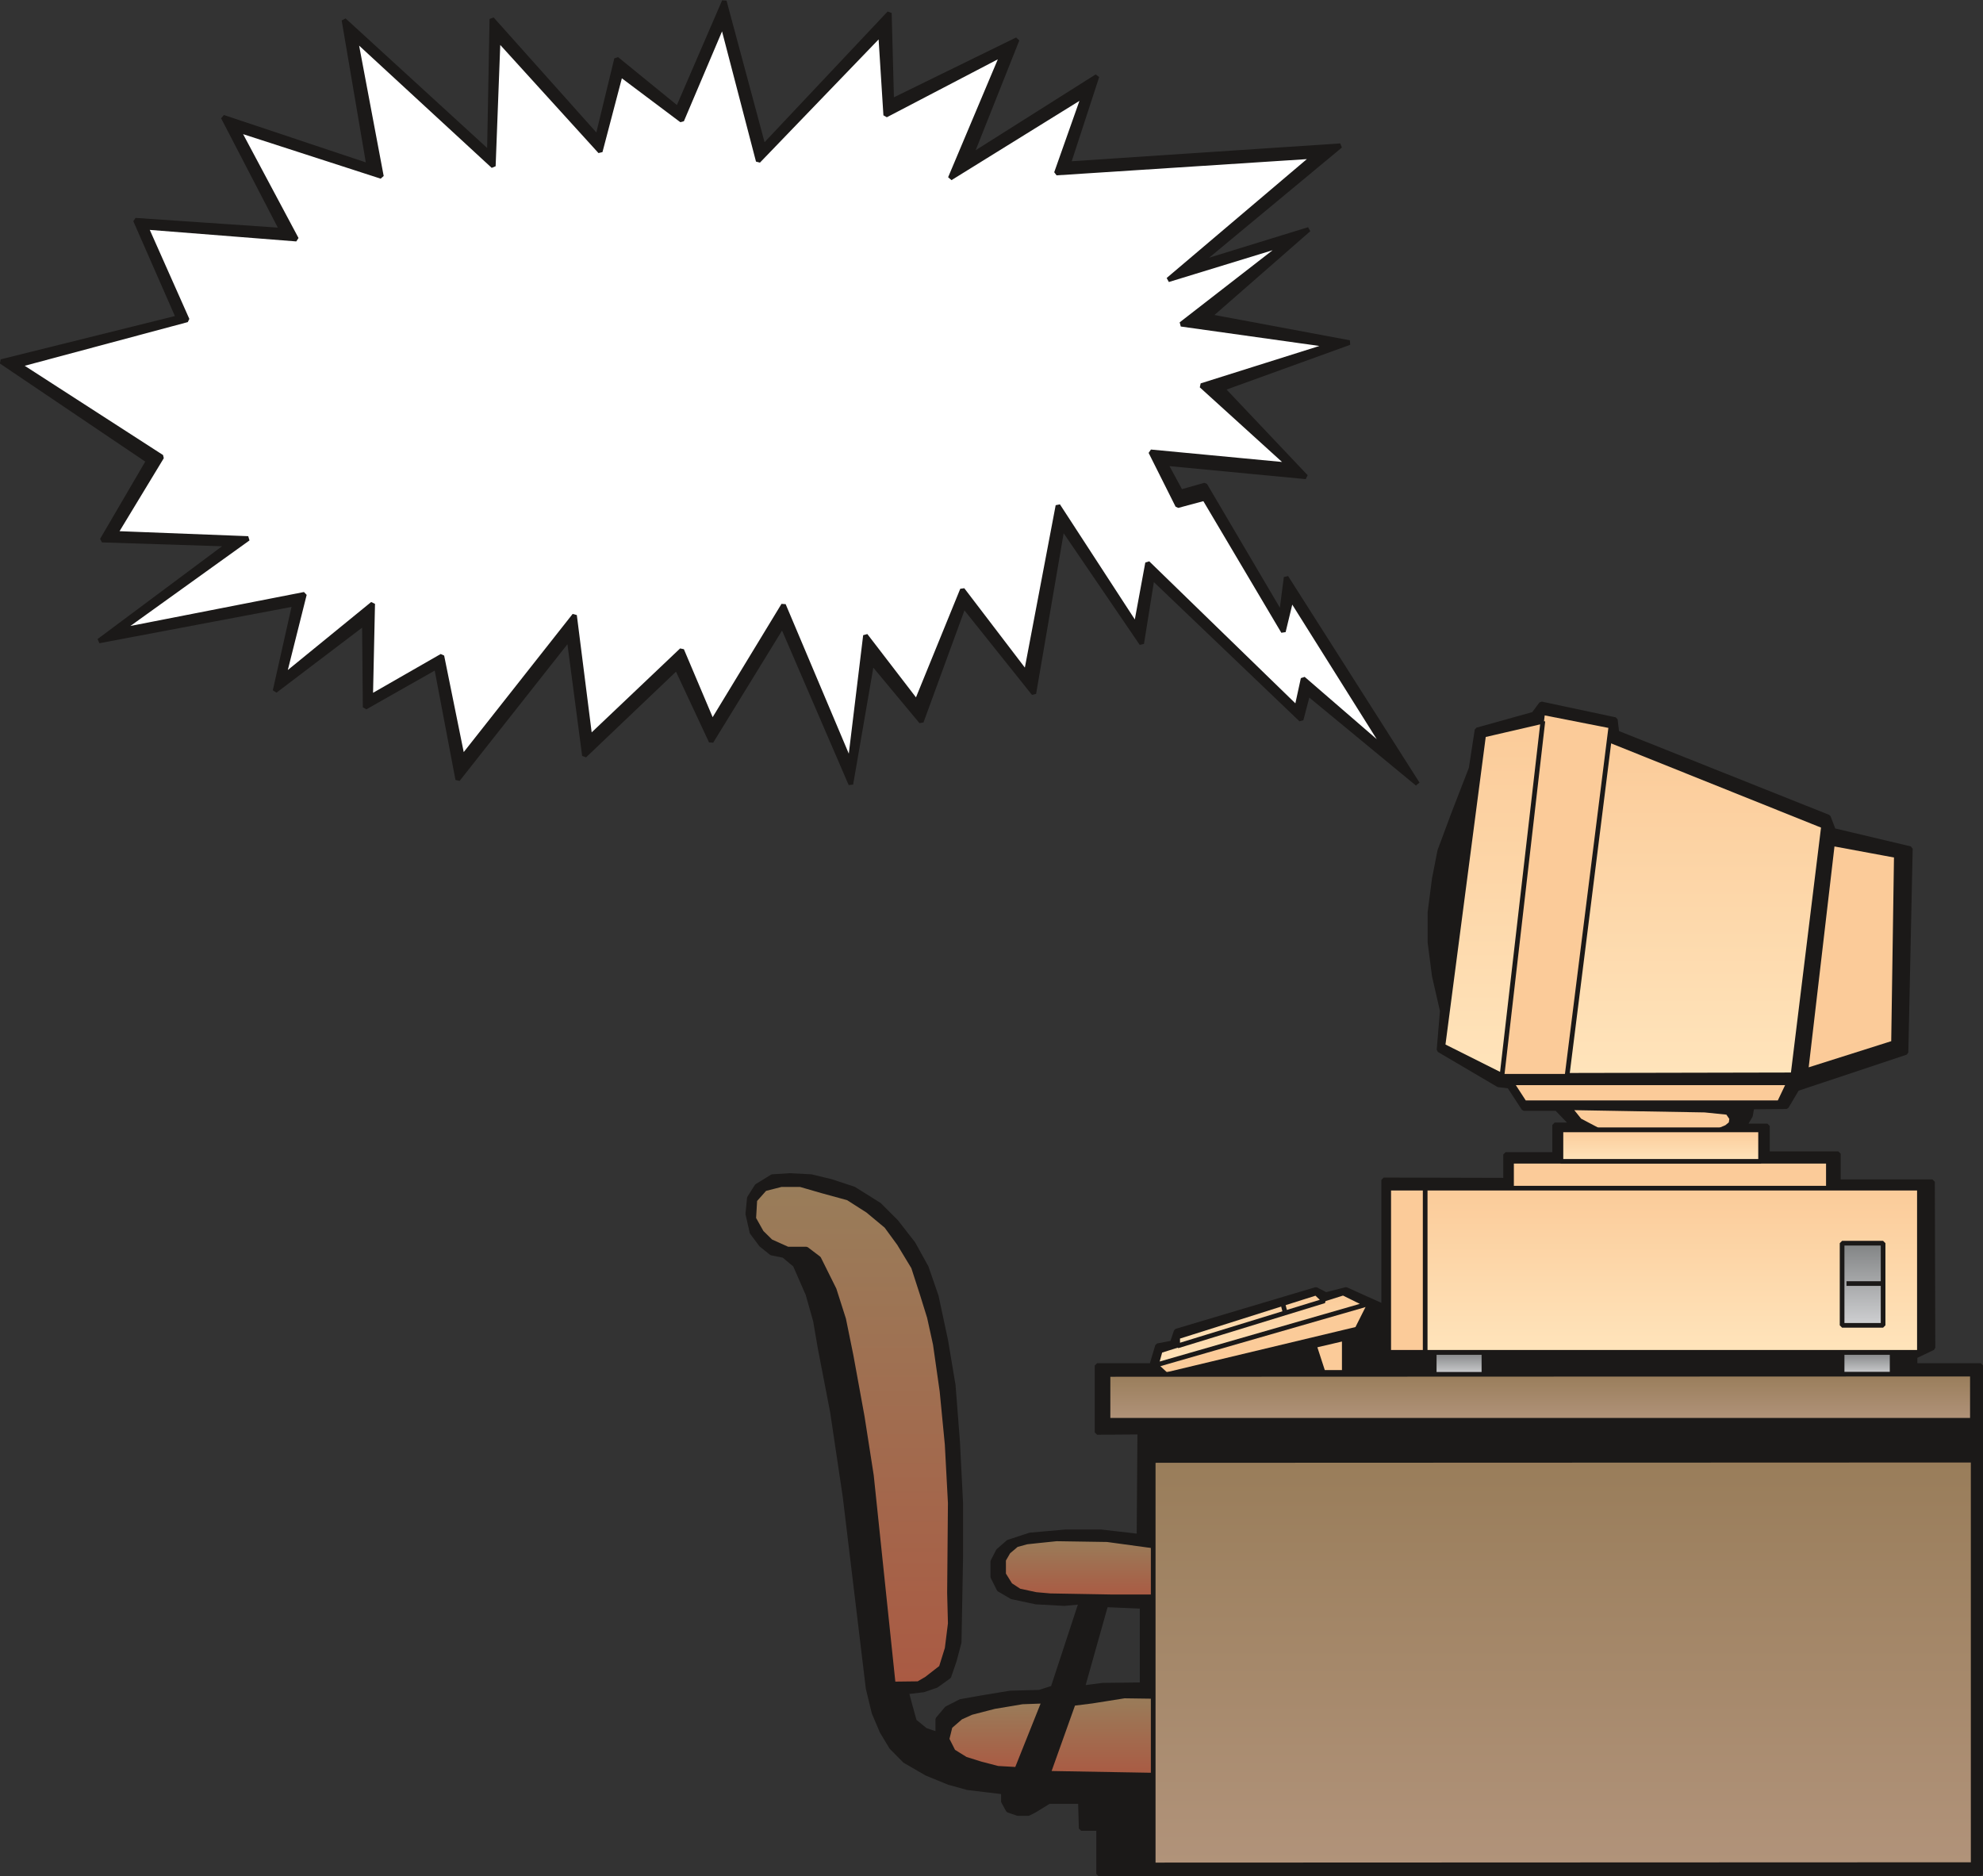 <svg xmlns="http://www.w3.org/2000/svg" xml:space="preserve" width="480.869" height="454.942" fill-rule="evenodd" stroke-linejoin="round" stroke-width="28.222" preserveAspectRatio="xMidYMid" version="1.2" viewBox="0 0 12723 12037"><rect x="0" y="0" width="12723" height="12037" fill="#333333" stroke="none"/><defs class="ClipPathGroup"><clipPath id="a" clipPathUnits="userSpaceOnUse"><path d="M0 0h12723v12037H0z"/></clipPath></defs><g class="SlideGroup"><g class="Slide" clip-path="url(#a)"><g class="Page"><g class="com.sun.star.drawing.PolyPolygonShape"><path fill="none" d="M-7-7h9118v5054H-7z" class="BoundingBox"/><defs><linearGradient id="b" x1="4551" x2="4551" y1="5030" y2="7" gradientUnits="userSpaceOnUse"><stop offset="0" style="stop-color:#1b1918"/><stop offset="1" style="stop-color:#1b1918"/></linearGradient></defs><path d="m9095 5029-843-1325-31 240-490-832-155 44-99-183 902 86-536-566 815-295-899-168 638-558-707 218 910-755-1745 116 183-561-809 511 297-747-805 394-15-564-808 858L4647 8l-298 690-393-320-122 503-678-759-16 861-933-854 159 935-934-312 376 725-939-64 274 625L8 2320l944 637-297 508 813 26-833 621 1255-237-125 557 573-435 5 541 457-259 137 722 714-905 99 752 592-564 221 473 457-744 439 1018 135-782 317 381 272-744 450 563 183-1067 509 747 68-425 955 913 44-168 703 580Z" style="fill:url(#b)"/><path fill="none" stroke="#1B1918" stroke-linejoin="bevel" stroke-width="30" d="m9095 5029-843-1325-31 240-490-832-155 44-99-183 902 86-536-566 815-295-899-168 638-558-707 218 910-755-1745 116 183-561-809 511 297-747-805 394-15-564-808 858L4647 8l-298 690-393-320-122 503-678-759-16 861-933-854 159 935-934-312 376 725-939-64 274 625L8 2320l944 637-297 508 813 26-833 621 1255-237-125 557 573-435 5 541 457-259 137 722 714-905 99 752 592-564 221 473 457-744 439 1018 135-782 317 381 272-744 450 563 183-1067 509 747 68-425 955 913 44-168 703 580Z"/></g><g class="com.sun.star.drawing.PolyPolygonShape"><path fill="none" d="M4783 4501h7942v7539H4783z" class="BoundingBox"/><defs><linearGradient id="c" x1="8753" x2="8753" y1="12022" y2="4515" gradientUnits="userSpaceOnUse"><stop offset="0" style="stop-color:#1b1918"/><stop offset="1" style="stop-color:#1b1918"/></linearGradient></defs><path d="M7049 11731h-112l-5-173h-202l-91 56-41 21h-68l-61-21-31-56v-61l-231-28-119-33-142-58-140-81-86-87-61-101-51-120-38-157-148-1230-81-544-79-409-30-175-48-170-82-188-73-61-79-16-66-53-59-79-27-119 10-102 48-76 99-61 112-7 137 7 129 31 145 48 163 102 109 109 109 140 84 152 64 185 61 285 48 287 28 361 20 393v348l-10 547-31 117-35 102-81 58-82 28-109 13 20 76 31 112 71 58 79 26v-97l58-69 89-45 130-23 188-31 187-5 87-28 181-551-109 10-181-10-155-33-82-48-40-80v-99l35-68 64-56 140-46 114-10 113-10h228l244 28 5-668-274 2v-429h350l38-127 94-18 26-76 896-267 64 33 129-33 242 109v-812l782 2v-165h315v-190h114l-101-105h-211l-94-144-69-8-381-224 21-251-51-222-28-216v-195l28-216 35-178 87-234 114-294 38-247 363-101 49-66 475 101 10 84 1357 541 33 86 493 117-28 1307-699 233-68 115-221 2-10 56-28 48-41 18h178v178h455v180h604l3 1065-115 55v59h422v3262H7049v-292Zm46-1435-150 533 129-17 254-3v-503l-233-10Z" style="fill:url(#c)"/><path fill="none" stroke="#1B1918" stroke-linejoin="bevel" stroke-width="30" d="M7049 11731h-112l-5-173h-202l-91 56-41 21h-68l-61-21-31-56v-61l-231-28-119-33-142-58-140-81-86-87-61-101-51-120-38-157-148-1230-81-544-79-409-30-175-48-170-82-188-73-61-79-16-66-53-59-79-27-119 10-102 48-76 99-61 112-7 137 7 129 31 145 48 163 102 109 109 109 140 84 152 64 185 61 285 48 287 28 361 20 393v348l-10 547-31 117-35 102-81 58-82 28-109 13 20 76 31 112 71 58 79 26v-97l58-69 89-45 130-23 188-31 187-5 87-28 181-551-109 10-181-10-155-33-82-48-40-80v-99l35-68 64-56 140-46 114-10 113-10h228l244 28 5-668-274 2v-429h350l38-127 94-18 26-76 896-267 64 33 129-33 242 109v-812l782 2v-165h315v-190h114l-101-105h-211l-94-144-69-8-381-224 21-251-51-222-28-216v-195l28-216 35-178 87-234 114-294 38-247 363-101 49-66 475 101 10 84 1357 541 33 86 493 117-28 1307-699 233-68 115-221 2-10 56-28 48-41 18h178v178h455v180h604l3 1065-115 55v59h422v3262H7049v-292Z"/><path fill="none" stroke="#1B1918" stroke-linejoin="bevel" stroke-width="30" d="m7095 10296-150 533 129-17 254-3v-503l-233-10Z"/></g><g class="com.sun.star.drawing.PolyPolygonShape"><path fill="none" d="M10053 7092h1074v174h-1074z" class="BoundingBox"/><defs><linearGradient id="d" x1="10590" x2="10590" y1="7249" y2="7106" gradientUnits="userSpaceOnUse"><stop offset="0" style="stop-color:#fbcb99"/><stop offset="1" style="stop-color:#fbcb99"/></linearGradient></defs><path d="m10069 7107 66 82 116 61h784l43-18 28-23 5-34-26-38-147-15-869-15Z" style="fill:url(#d)"/><path fill="none" stroke="#1B1918" stroke-linejoin="bevel" stroke-width="30" d="m10069 7107 66 82 116 61h784l43-18 28-23 5-34-26-38-147-15-869-15Z"/></g><g class="com.sun.star.drawing.PolyPolygonShape"><path fill="none" d="M9683 6932h1810v159H9683z" class="BoundingBox"/><defs><linearGradient id="e" x1="10587" x2="10587" y1="7075" y2="6947" gradientUnits="userSpaceOnUse"><stop offset="0" style="stop-color:#fbcb99"/><stop offset="1" style="stop-color:#fbcb99"/></linearGradient></defs><path d="m9698 6947 83 128h1635l61-128H9698Z" style="fill:url(#e)"/><path fill="none" stroke="#1B1918" stroke-linejoin="bevel" stroke-width="30" d="m9698 6947 83 128h1635l61-128H9698Z"/></g><g class="com.sun.star.drawing.PolyPolygonShape"><path fill="none" d="M10028 4727h1688v2188h-1688z" class="BoundingBox"/><defs><linearGradient id="f" x1="10871" x2="10871" y1="6898" y2="4741" gradientUnits="userSpaceOnUse"><stop offset="0" style="stop-color:#ffe4bb"/><stop offset="1" style="stop-color:#fbcb99"/></linearGradient></defs><path d="m10309 4742 1391 558-196 1596-1461 3 266-2157Z" style="fill:url(#f)"/><path fill="none" stroke="#1B1918" stroke-linejoin="bevel" stroke-width="30" d="m10309 4742 1391 558-196 1596-1461 3 266-2157Z"/></g><g class="com.sun.star.drawing.PolyPolygonShape"><path fill="none" d="M11572 5398h611v1488h-611z" class="BoundingBox"/><defs><linearGradient id="g" x1="11877" x2="11877" y1="6869" y2="5413" gradientUnits="userSpaceOnUse"><stop offset="0" style="stop-color:#fbcb99"/><stop offset="1" style="stop-color:#fbcb99"/></linearGradient></defs><path d="m11757 5413 410 76-18 1202-562 178 170-1456Z" style="fill:url(#g)"/><path fill="none" stroke="#1B1918" stroke-linejoin="bevel" stroke-width="30" d="m11757 5413 410 76-18 1202-562 178 170-1456Z"/></g><g class="com.sun.star.drawing.PolyPolygonShape"><path fill="none" d="M9599 4557h753v2364h-753z" class="BoundingBox"/><defs><linearGradient id="h" x1="9975" x2="9975" y1="6904" y2="4571" gradientUnits="userSpaceOnUse"><stop offset="0" style="stop-color:#fbcb99"/><stop offset="1" style="stop-color:#fbcb99"/></linearGradient></defs><path d="m9898 4572-284 2333h440l282-2247-438-86Z" style="fill:url(#h)"/><path fill="none" stroke="#1B1918" stroke-linejoin="bevel" stroke-width="30" d="m9898 4572-284 2333h440l282-2247-438-86Z"/></g><g class="com.sun.star.drawing.PolyPolygonShape"><path fill="none" d="M9243 4613h672v2303h-672z" class="BoundingBox"/><defs><linearGradient id="i" x1="9578" x2="9578" y1="6900" y2="4628" gradientUnits="userSpaceOnUse"><stop offset="0" style="stop-color:#ffe4bb"/><stop offset="1" style="stop-color:#fbcb99"/></linearGradient></defs><path d="m9899 4628-380 88-261 1994 379 190 262-2272Z" style="fill:url(#i)"/><path fill="none" stroke="#1B1918" stroke-linejoin="bevel" stroke-width="30" d="m9899 4628-380 88-261 1994 379 190 262-2272Z"/></g><g class="com.sun.star.drawing.PolyPolygonShape"><path fill="none" d="M8895 7608h266v1084h-266z" class="BoundingBox"/><defs><linearGradient id="j" x1="9027" x2="9027" y1="8675" y2="7622" gradientUnits="userSpaceOnUse"><stop offset="0" style="stop-color:#fbcb99"/><stop offset="1" style="stop-color:#fbcb99"/></linearGradient></defs><path d="M8910 7623h235v1053h-235V7623Z" style="fill:url(#j)"/><path fill="none" stroke="#1B1918" stroke-linejoin="bevel" stroke-width="30" d="M8910 7623h235v1053h-235V7623Z"/></g><g class="com.sun.star.drawing.PolyPolygonShape"><path fill="none" d="M9683 7435h2064v205H9683z" class="BoundingBox"/><defs><linearGradient id="k" x1="10714" x2="10714" y1="7624" y2="7450" gradientUnits="userSpaceOnUse"><stop offset="0" style="stop-color:#fbcb99"/><stop offset="1" style="stop-color:#fbcb99"/></linearGradient></defs><path d="M9698 7450h2033v174H9698v-174Z" style="fill:url(#k)"/><path fill="none" stroke="#1B1918" stroke-linejoin="bevel" stroke-width="30" d="M9698 7450h2033v174H9698v-174Z"/></g><g class="com.sun.star.drawing.PolyPolygonShape"><path fill="none" d="M9129 7608h3202v1084H9129z" class="BoundingBox"/><defs><linearGradient id="l" x1="10729" x2="10729" y1="8675" y2="7622" gradientUnits="userSpaceOnUse"><stop offset="0" style="stop-color:#ffe4bb"/><stop offset="1" style="stop-color:#fbcb99"/></linearGradient></defs><path d="M9144 7623h3171v1053H9144V7623Z" style="fill:url(#l)"/><path fill="none" stroke="#1B1918" stroke-linejoin="bevel" stroke-width="30" d="M9144 7623h3171v1053H9144V7623Z"/></g><g class="com.sun.star.drawing.PolyPolygonShape"><path fill="none" d="M11804 7961h294v558h-294z" class="BoundingBox"/><defs><linearGradient id="m" x1="11950" x2="11950" y1="8502" y2="7975" gradientUnits="userSpaceOnUse"><stop offset="0" style="stop-color:#cfd0d2"/><stop offset="1" style="stop-color:#818384"/></linearGradient></defs><path d="M11819 7976h263v527h-263v-527Z" style="fill:url(#m)"/><path fill="none" stroke="#1B1918" stroke-linejoin="bevel" stroke-width="30" d="M11819 7976h263v527h-263v-527Z"/></g><g fill="none" class="com.sun.star.drawing.LineShape"><path d="M11832 8220h264v31h-264z" class="BoundingBox"/><path stroke="#1B1918" stroke-linejoin="bevel" stroke-width="30" d="M11847 8235h233"/></g><g class="com.sun.star.drawing.PolyPolygonShape"><path fill="none" d="M10000 7234h1312v233h-1312z" class="BoundingBox"/><defs><linearGradient id="n" x1="10655" x2="10655" y1="7451" y2="7249" gradientUnits="userSpaceOnUse"><stop offset="0" style="stop-color:#ffe4bb"/><stop offset="1" style="stop-color:#fbcb99"/></linearGradient></defs><path d="M10015 7249h1281v202h-1281v-202Z" style="fill:url(#n)"/><path fill="none" stroke="#1B1918" stroke-linejoin="bevel" stroke-width="30" d="M10015 7249h1281v202h-1281v-202Z"/></g><g class="com.sun.star.drawing.PolyPolygonShape"><path fill="none" d="M9187 8662h350v174h-350z" class="BoundingBox"/><defs><linearGradient id="o" x1="9361" x2="9361" y1="8819" y2="8676" gradientUnits="userSpaceOnUse"><stop offset="0" style="stop-color:#cfd0d2"/><stop offset="1" style="stop-color:#818384"/></linearGradient></defs><path d="M9202 8677h319v143h-319v-143Z" style="fill:url(#o)"/><path fill="none" stroke="#1B1918" stroke-linejoin="bevel" stroke-width="30" d="M9202 8677h319v143h-319v-143Z"/></g><g class="com.sun.star.drawing.PolyPolygonShape"><path fill="none" d="M11804 8662h352v174h-352z" class="BoundingBox"/><defs><linearGradient id="p" x1="11979" x2="11979" y1="8819" y2="8676" gradientUnits="userSpaceOnUse"><stop offset="0" style="stop-color:#cfd0d2"/><stop offset="1" style="stop-color:#818384"/></linearGradient></defs><path d="M11819 8677h321v143h-321v-143Z" style="fill:url(#p)"/><path fill="none" stroke="#1B1918" stroke-linejoin="bevel" stroke-width="30" d="M11819 8677h321v143h-321v-143Z"/></g><g class="com.sun.star.drawing.PolyPolygonShape"><path fill="none" d="M7394 8339h1416v497H7394z" class="BoundingBox"/><defs><linearGradient id="q" x1="8101" x2="8101" y1="8820" y2="8354" gradientUnits="userSpaceOnUse"><stop offset="0" style="stop-color:#fbcb99"/><stop offset="1" style="stop-color:#fbcb99"/></linearGradient></defs><path d="m8707 8527 87-173-1385 398 73 68 1225-293Z" style="fill:url(#q)"/><path fill="none" stroke="#1B1918" stroke-linejoin="bevel" stroke-width="30" d="m8707 8527 87-173-1385 398 73 68 1225-293Z"/></g><g class="com.sun.star.drawing.PolyPolygonShape"><path fill="none" d="M7404 8281h1378v492H7404z" class="BoundingBox"/><defs><linearGradient id="r" x1="8092" x2="8092" y1="8756" y2="8295" gradientUnits="userSpaceOnUse"><stop offset="0" style="stop-color:#ffe4bb"/><stop offset="1" style="stop-color:#fbcb99"/></linearGradient></defs><path d="m8766 8369-148-73-1174 370-25 91 1347-388Z" style="fill:url(#r)"/><path fill="none" stroke="#1B1918" stroke-linejoin="bevel" stroke-width="30" d="m8766 8369-148-73-1174 370-25 91 1347-388Z"/></g><g class="com.sun.star.drawing.PolyPolygonShape"><path fill="none" d="M7541 8281h972v370h-972z" class="BoundingBox"/><defs><linearGradient id="s" x1="8026" x2="8026" y1="8634" y2="8295" gradientUnits="userSpaceOnUse"><stop offset="0" style="stop-color:#ffe4bb"/><stop offset="1" style="stop-color:#fbcb99"/></linearGradient></defs><path d="m8444 8296-888 281v58l941-289-53-50Z" style="fill:url(#s)"/><path fill="none" stroke="#1B1918" stroke-linejoin="bevel" stroke-width="30" d="m8444 8296-888 281v58l941-289-53-50Z"/></g><g fill="none" class="com.sun.star.drawing.LineShape"><path d="M8217 8354h42v73h-42z" class="BoundingBox"/><path stroke="#1B1918" stroke-linejoin="bevel" stroke-width="30" d="m8232 8369 11 42"/></g><g class="com.sun.star.drawing.PolyPolygonShape"><path fill="none" d="M8418 8573h223v248h-223z" class="BoundingBox"/><defs><linearGradient id="t" x1="8529" x2="8529" y1="8804" y2="8587" gradientUnits="userSpaceOnUse"><stop offset="0" style="stop-color:#fbcb99"/><stop offset="1" style="stop-color:#fbcb99"/></linearGradient></defs><path d="m8433 8633 56 172h136v-217l-192 45Z" style="fill:url(#t)"/><path fill="none" stroke="#1B1918" stroke-linejoin="bevel" stroke-width="30" d="m8433 8633 56 172h136v-217l-192 45Z"/></g><g class="com.sun.star.drawing.PolyPolygonShape"><path fill="none" d="M4821 7585h1292v3235H4821z" class="BoundingBox"/><defs><linearGradient id="u" x1="5466" x2="5466" y1="10804" y2="7600" gradientUnits="userSpaceOnUse"><stop offset="0" style="stop-color:#aa5a43"/><stop offset="1" style="stop-color:#997d5a"/></linearGradient></defs><path d="m5054 8014-109-49-59-58-50-89 7-119 64-72 106-27h122l138 40 168 46 127 81 119 99 82 112 92 152 56 173 46 148 38 173 43 302 33 341 20 376-5 577 5 196-20 160-38 122-94 73-53 31-161 2-54-515-86-822-59-378-71-389-48-236-61-191-99-199-79-60h-120Z" style="fill:url(#u)"/><path fill="none" stroke="#1B1918" stroke-linejoin="bevel" stroke-width="30" d="m5054 8014-109-49-59-58-50-89 7-119 64-72 106-27h122l138 40 168 46 127 81 119 99 82 112 92 152 56 173 46 148 38 173 43 302 33 341 20 376-5 577 5 196-20 160-38 122-94 73-53 31-161 2-54-515-86-822-59-378-71-389-48-236-61-191-99-199-79-60h-120Z"/></g><g class="com.sun.star.drawing.PolyPolygonShape"><path fill="none" d="M6424 9858h1543v404H6424z" class="BoundingBox"/><defs><linearGradient id="v" x1="7195" x2="7195" y1="10245" y2="9873" gradientUnits="userSpaceOnUse"><stop offset="0" style="stop-color:#aa5a43"/><stop offset="1" style="stop-color:#997d5a"/></linearGradient></defs><path d="m7778 9970-674-92-325-5-117 12-74 8-66 18-53 45-30 52v92l43 69 58 38 107 23 91 8 396 7h380l381-25 56-90-31-58-53-64-89-38Z" style="fill:url(#v)"/><path fill="none" stroke="#1B1918" stroke-linejoin="bevel" stroke-width="30" d="m7778 9970-674-92-325-5-117 12-74 8-66 18-53 45-30 52v92l43 69 58 38 107 23 91 8 396 7h380l381-25 56-90-31-58-53-64-89-38Z"/></g><g class="com.sun.star.drawing.PolyPolygonShape"><path fill="none" d="M6061 10899h654v469h-654z" class="BoundingBox"/><defs><linearGradient id="w" x1="6387" x2="6387" y1="11352" y2="10914" gradientUnits="userSpaceOnUse"><stop offset="0" style="stop-color:#aa5a43"/><stop offset="1" style="stop-color:#997d5a"/></linearGradient></defs><path d="m6076 11158 20-81 68-59 69-31 147-38 179-30 140-5-175 438-122-7-108-28-99-31-79-49-40-79Z" style="fill:url(#w)"/><path fill="none" stroke="#1B1918" stroke-linejoin="bevel" stroke-width="30" d="m6076 11158 20-81 68-59 69-31 147-38 179-30 140-5-175 438-122-7-108-28-99-31-79-49-40-79Z"/></g><g class="com.sun.star.drawing.PolyPolygonShape"><path fill="none" d="M6711 10866h1056v545H6711z" class="BoundingBox"/><defs><linearGradient id="x" x1="7238" x2="7238" y1="11395" y2="10881" gradientUnits="userSpaceOnUse"><stop offset="0" style="stop-color:#aa5a43"/><stop offset="1" style="stop-color:#997d5a"/></linearGradient></defs><path d="m6886 10929-160 448 1025 18-178-509-359-5-208 33-120 15Z" style="fill:url(#x)"/><path fill="none" stroke="#1B1918" stroke-linejoin="bevel" stroke-width="30" d="m6886 10929-160 448 1025 18-178-509-359-5-208 33-120 15Z"/></g><g class="com.sun.star.drawing.PolyPolygonShape"><path fill="none" d="M7384 9353h5293v2628H7384z" class="BoundingBox"/><defs><linearGradient id="y" x1="10029" x2="10029" y1="11964" y2="9367" gradientUnits="userSpaceOnUse"><stop offset="0" style="stop-color:#b1937a"/><stop offset="1" style="stop-color:#997d5a"/></linearGradient></defs><path d="m7399 9370 5261-2v2595l-5261 2V9370Z" style="fill:url(#y)"/><path fill="none" stroke="#1B1918" stroke-linejoin="bevel" stroke-width="30" d="m7399 9370 5261-2v2595l-5261 2V9370Z"/></g><g class="com.sun.star.drawing.PolyPolygonShape"><path fill="none" d="M7094 8801h5577v328H7094z" class="BoundingBox"/><defs><linearGradient id="z" x1="9882" x2="9882" y1="9112" y2="8816" gradientUnits="userSpaceOnUse"><stop offset="0" style="stop-color:#b1937a"/><stop offset="1" style="stop-color:#997d5a"/></linearGradient></defs><path d="m7109 8818 5546-2v296H7109v-294Z" style="fill:url(#z)"/><path fill="none" stroke="#1B1918" stroke-linejoin="bevel" stroke-width="30" d="m7109 8818 5546-2v296H7109v-294Z"/></g><g class="com.sun.star.drawing.PolyPolygonShape"><path fill="none" d="M107 140h8808v4769H107z" class="BoundingBox"/><defs><linearGradient id="A" x1="4510" x2="4510" y1="4893" y2="155" gradientUnits="userSpaceOnUse"><stop offset="0" style="stop-color:#fff"/><stop offset="1" style="stop-color:#fff"/></linearGradient></defs><path d="m8899 4819-538-465-41 188-957-930-74 402-501-770-204 1075-409-536-294 721-328-427-99 816-427-1011-457 752-196-463-589 559-99-782-719 912-132-651-457 262 13-597-570 465 132-526-1181 231 820-589-851-33 297-490-916-591 1079-289-264-594 965 76-373-699 918 297-166-881 884 815 31-815 655 721 130-495 393 295 262-617 229 878 785-815 33 521 749-391-335 795 857-531-176 498 1651-107-934 792 744-228-661 513 955 134-825 260 561 509-886-84 173 345 172-46 506 854 51-211 614 978Z" style="fill:url(#A)"/><path fill="none" stroke="#1B1918" stroke-linejoin="bevel" stroke-width="30" d="m8899 4819-538-465-41 188-957-930-74 402-501-770-204 1075-409-536-294 721-328-427-99 816-427-1011-457 752-196-463-589 559-99-782-719 912-132-651-457 262 13-597-570 465 132-526-1181 231 820-589-851-33 297-490-916-591 1079-289-264-594 965 76-373-699 918 297-166-881 884 815 31-815 655 721 130-495 393 295 262-617 229 878 785-815 33 521 749-391-335 795 857-531-176 498 1651-107-934 792 744-228-661 513 955 134-825 260 561 509-886-84 173 345 172-46 506 854 51-211 614 978Z"/></g></g></g></g></svg>
